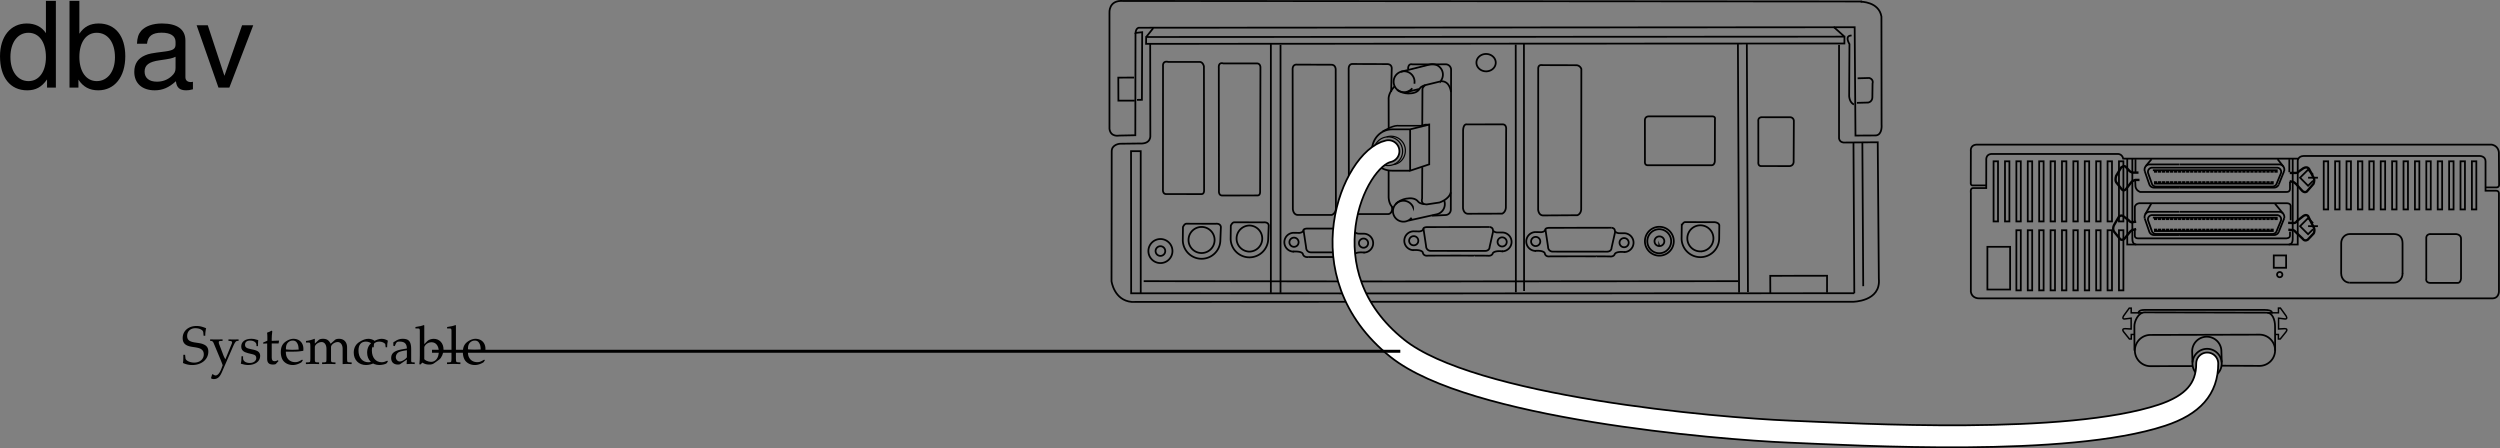 <svg xmlns="http://www.w3.org/2000/svg" xmlns:xlink="http://www.w3.org/1999/xlink" width="420.193" height="75.337"><rect width="100%" height="100%" fill="#808080" stroke="none"/><defs><path id="a" d="M4.016-4.734c0-.485.046-.797.14-1.266-.734-.297-1.125-.375-1.625-.375-1.344 0-2.312.844-2.312 2.016 0 .453.11.765.375 1.015.312.281.719.422 1.594.531.687.11 1 .204 1.234.407.234.187.344.453.344.797 0 .812-.672 1.39-1.61 1.39-.719 0-1.422-.344-1.469-.719L.625-1.53H.328c0 .687 0 .968-.062 1.375a3.716 3.716 0 0 0 1.562.344c1.563 0 2.703-.954 2.703-2.25 0-.626-.25-1-.828-1.235-.281-.125-.515-.172-1.25-.281C1.36-3.718.97-4.016.97-4.703.969-5.47 1.53-6 2.329-6c.358 0 .687.063.937.203.296.156.39.281.421.547l.047.516zm0 0"/><path id="b" d="M2.672-.781c-.203-.328-.297-.547-.453-.985L1.64-3.28a.896.896 0 0 1-.079-.375c0-.125.094-.203.297-.203l.344-.016v-.25c-.594.016-.844.016-1.047.016-.218 0-.437 0-1.047-.016v.25l.157.016c.234.015.343.125.468.437l.985 2.36c.25.609.343.828.5 1.28l-.203.548c-.282.765-.641 1.171-.985 1.171-.14 0-.312-.078-.453-.203H.453l-.203.672a.79.79 0 0 0 .484.14c.594 0 .985-.327 1.329-1.108L3.89-2.766c.359-.828.53-1.062.75-1.093l.25-.016v-.25c-.485.016-.688.016-.844.016-.172 0-.375 0-.86-.016v.25l.235.016c.25.015.375.093.375.218a.693.693 0 0 1-.047.235zm0 0"/><path id="c" d="M.375-1.281c0 .61-.031.89-.11 1.25.485.14.829.218 1.235.218 1.188 0 2.016-.625 2.016-1.515 0-.297-.079-.484-.25-.672-.235-.219-.516-.328-1.329-.484C1.204-2.625.97-2.813.97-3.22c0-.453.297-.703.86-.703.609 0 1.062.313 1.062.735v.203h.25c.015-.516.015-.735.046-1.016-.484-.156-.796-.219-1.171-.219-1.047 0-1.688.5-1.688 1.297 0 .453.203.735.61.938.25.109.734.25 1.343.375.406.093.578.28.578.625 0 .484-.453.828-1.093.828C1.109-.156.64-.47.64-.922v-.36Zm0 0"/><path id="d" d="M.875-3.438v2.594c0 .656.297.953 1 .953.203 0 .422-.046.469-.109l.437-.484-.125-.141c-.219.125-.344.172-.515.172-.36 0-.5-.188-.5-.625v-2.36h1.156l.078-.484-1.234.047v-.344c0-.36.03-.75.093-1.265l-.109-.11c-.219.14-.484.25-.766.344.032.25.047.438.047.719v.625l-.703.312v.188zm0 0"/><path id="e" d="m3.938-.625-.126-.094c-.562.344-.78.422-1.171.422-.579 0-1.063-.266-1.313-.703-.172-.281-.234-.547-.25-1.063h1.313c.64 0 1.062-.046 1.625-.14 0-.125.015-.203.015-.313 0-1.03-.672-1.703-1.687-1.703-.313 0-.703.11-1.078.328C.53-3.453.234-2.906.234-1.969c0 .563.141 1.047.375 1.39.36.485.954.766 1.641.766.344 0 .672-.078 1.031-.234.235-.11.438-.219.469-.281zm-.704-1.781c-.468.015-.671.031-1.015.031a9.74 9.74 0 0 1-1.125-.063c0-.421.031-.609.14-.859a1.12 1.12 0 0 1 1-.625c.313 0 .547.11.704.36.203.296.265.562.296 1.156zm0 0"/><path id="f" d="M.14-.25v.281C.782.016 1.032 0 1.282 0c.282 0 .532.016 1.078.031V-.25l-.375-.016c-.312-.03-.343-.062-.343-.656v-1.906c0-.406.593-.844 1.14-.844.485 0 .813.453.813 1.14v1.61c0 .594-.016.625-.328.656L2.86-.25v.281C3.484.016 3.75 0 3.984 0 4.22 0 4.47.016 5.11.031V-.25l-.421-.016c-.313-.046-.329-.062-.329-.656v-1.906c0-.406.594-.844 1.125-.844.485 0 .829.453.829 1.14V.032C6.718.016 6.859 0 7.016 0c.14 0 .312.016.812.031V-.25l-.437-.016c-.313-.046-.313-.062-.329-.656v-1.844c0-.89-.515-1.453-1.343-1.453-.328 0-.578.063-.735.219l-.687.61C4-3.985 3.64-4.22 3.016-4.22c-.329 0-.579.063-.75.219l-.625.578v-.765l-.079-.032a4.904 4.904 0 0 1-1.406.36v.265H.5c.36 0 .375.031.39.656v2.016c-.015.594-.015.625-.328.656Zm0 0"/><path id="g" d="M3.594-2.797c0-.422.047-.781.125-1.11-.36-.218-.672-.312-1.047-.312-.438 0-.938.172-1.469.516-.64.39-.969 1.015-.969 1.812 0 1.22.844 2.079 2.063 2.079.469 0 1.14-.172 1.234-.313l.188-.281-.094-.14c-.344.171-.625.265-.938.265-1 0-1.656-.781-1.656-1.969 0-.969.438-1.5 1.25-1.5.406 0 .828.172 1 .406l.063.547zm0 0"/><path id="h" d="M2.922-.734 2.875.03c.438-.014.578-.03.703-.03.11 0 .172 0 .469.016l.187.015V-.25l-.343-.016c-.235-.015-.25-.046-.25-.515v-1.656c0-1.313-.375-1.782-1.422-1.782-.406 0-.75.094-1.094.297l-.484.297v.578l.234.063L1-3.266c.188-.421.281-.484.688-.484.843 0 1.203.344 1.234 1.156l-.89.156C.796-2.203.281-1.78.281-.984c0 .687.421 1.093 1.14 1.093.172 0 .312-.03.375-.078zm0-.375c-.266.359-.828.703-1.188.703-.359 0-.671-.328-.671-.719a.98.98 0 0 1 .437-.813c.234-.14.734-.265 1.422-.359zm0 0"/><path id="i" d="m1.344-6.469-.078-.062c-.391.156-.688.218-1.407.328v.25h.516c.156 0 .219.11.219.375v4.203c0 .563-.016.813-.078 1.422l.156.062.36-.328c.359.235.671.328 1.155.328.344 0 .579-.062.782-.203l.89-.64c.391-.297.72-1.032.72-1.704 0-1.046-.688-1.78-1.641-1.78-.422 0-.876.155-1.094.39l-.5.5zm0 3.703c0-.125.093-.296.234-.453.25-.265.61-.422.984-.422.75 0 1.22.61 1.22 1.579 0 1.015-.516 1.718-1.298 1.718-.468 0-1.14-.297-1.14-.5zm0 0"/><path id="j" d="M.188-.25v.281C.813.016 1.078 0 1.313 0c.234 0 .5.016 1.125.031V-.25L2.03-.266c-.328-.046-.328-.062-.344-.656v-5.547L1.61-6.53c-.39.156-.687.218-1.406.328v.25H.72c.156 0 .219.11.219.375v4.656C.923-.327.923-.296.61-.265zm0 0"/><path id="k" d="M9.906-14.578H8.234v5.422c-.687-1.063-1.812-1.625-3.218-1.625-2.72 0-4.5 2.187-4.5 5.515 0 3.547 1.718 5.72 4.562 5.72 1.438 0 2.438-.532 3.344-1.829V0h1.484Zm-4.61 5.36c1.798 0 2.938 1.577 2.938 4.093 0 2.422-1.156 4.031-2.921 4.031-1.829 0-3.047-1.625-3.047-4.062 0-2.438 1.218-4.063 3.03-4.063zm0 0"/><path id="l" d="M1.078-14.578V0h1.5v-1.344C3.375-.125 4.438.453 5.906.453c2.75 0 4.547-2.25 4.547-5.734 0-3.407-1.687-5.5-4.469-5.5-1.437 0-2.468.547-3.25 1.719v-5.516zm4.578 5.36c1.86 0 3.063 1.624 3.063 4.124 0 2.375-1.235 4-3.063 4-1.781 0-2.922-1.61-2.922-4.062 0-2.469 1.141-4.063 2.922-4.063zm0 0"/><path id="m" d="M10.703-.984c-.187.046-.265.046-.36.046-.577 0-.905-.296-.905-.828v-6.156c0-1.86-1.36-2.86-3.938-2.86-1.547 0-2.766.438-3.484 1.22-.47.546-.672 1.14-.72 2.187h1.688c.141-1.281.891-1.86 2.454-1.86 1.515 0 2.343.547 2.343 1.547v.454c-.015.718-.375.968-1.734 1.156-2.36.297-2.734.375-3.36.64C1.454-4.921.845-4 .845-2.64.844-.734 2.156.453 4.28.453 5.594.453 6.656 0 7.844-1.078 7.954 0 8.484.453 9.562.453c.36 0 .579-.031 1.141-.172zM7.781-3.297c0 .563-.156.89-.656 1.36-.688.625-1.5.937-2.484.937-1.297 0-2.063-.625-2.063-1.688 0-1.093.719-1.656 2.516-1.906 1.781-.25 2.125-.328 2.687-.593zm0 0"/><path id="n" d="M5.703 0 9.72-10.484H7.844l-2.969 8.5-2.797-8.5H.203L3.875 0Zm0 0"/></defs><path fill="none" stroke="#000" stroke-miterlimit="10" stroke-width=".3" d="M312.977.25 188.789.16c-2.5-.187-2.312 2-2.312 2v19.5c.195 1.438 1.625 1.126 1.625 1.126l2.718-.055.032-17.195"/><path fill="none" stroke="#000" stroke-miterlimit="10" stroke-width=".3" d="m190.602 13.036-2.641.012.016 3.863h2.75m122-16.625s3.074-.031 3.5 2.5l.023 18.156s.18 1.684-.941 1.824l-3.446.02-.136-18.207-120.125.082c-.688-.113-.75.875-.75.875l1.125-.125-.047 11.363-.828.012"/><path fill="none" stroke="#000" stroke-miterlimit="10" stroke-width=".3" d="m192.645 6.22 117.37-.06L310 7.31l-117.371.058zm117.371-.06-1.817-1.632M193.84 4.72l-1.195 1.5m119.019 43.066-77.785.035-43.758-.027-.02-23.883h1.626l.004 23.914m121.433-1.227-.144-24.109m-1.356 25.297L311.527 24"/><path fill="none" stroke="#000" stroke-miterlimit="10" stroke-width=".3" d="m307.082 49.18.004-2.835-9.55.015.015 2.934m-3.761-.204-.188-41.68m-1.305 41.774-.195-41.773m-35.965-.125.027 41.625m-1.406-41.414.023 41.625m40.75-28.742c-.066-.735.637-.68.637-.68l4.668.004a.639.639 0 0 1 .668.582l-.035 6.95c-.067.687-.7.679-.7.679l-4.765-.004c-.574-.008-.465-.688-.465-.688zm0 0"/><path fill="none" stroke="#000" stroke-miterlimit="10" stroke-width=".3" d="m193.32 7.376.024 15.39s.191 1.493-1.852 1.352l-3.265.043s-1.36.101-1.375 1.25l-.032 21.848s.418 3.218 3.399 3.488l43.234-.027 77.93.003s4.781 0 4.406-3.875l-.187-22.937-5.707.047s-.688-.008-.797-.7l.004-15.722"/><path fill="none" stroke="#000" stroke-miterlimit="10" stroke-width=".3" d="M311.21 5.973c-1.26-.015-.358 1.438-.358 1.438l-.051 8.75c.097 1.148.8 1.394.8 1.394m.626-4.395 1.945-.054c.8.239.562.926.562.926l-.03 2.297c-.009.8-.7.906-.7.906l-1.902.05m-35.633 2.958c.008-.715.636-.68.636-.68l10.665-.004c.632.008.472.496.472.496l-.015 7.043c-.067.688-.512.672-.512.672l-10.774.004c-.574-.008-.464-.676-.464-.676zm-17.929-8.707c0-.75.651-.59.651-.59l5.801.016c.63.066.797.636.797.636l-.027 23.606c-.067.805-.645.969-.645.969l-5.8.039c-.747-.067-.79-.989-.79-.989zm-41.278.234c-.059-1.015.703-.91.703-.91l5.797.02c.765.007.738.812.738.812l.035 23.43c-.07.8-.695 1.004-.695 1.004h-5.75c-.746-.067-.79-.985-.79-.985zm16.562 3.696.094-3.88s.11-.78-.738-.812l-5.797-.02s-.735-.109-.703.91l.039 23.372s.02.879.765.945h5.825c.437 0 .675-.504.675-.754v-.437m11.93-12.903c.074-1.148.633-.976.633-.976l6.082-.004c.629.066.52.863.52.863l-.047 13.14c-.067.806-.625 1-.625 1l-5.79.02c-.746-.066-.789-.988-.789-.988zm3.848-9.894c.894.012 1.629-.633 1.64-1.438.012-.808-.707-1.472-1.605-1.484-.895-.012-1.633.633-1.64 1.441-.012.805.706 1.47 1.605 1.481zm36.004 30.262a2.19 2.19 0 1 0 .059-4.383 2.193 2.193 0 0 0-2.223 2.16 2.194 2.194 0 0 0 2.164 2.223zm-6.879-.899a.811.811 0 1 0 .023-1.621.81.81 0 0 0-.824.8.809.809 0 0 0 .8.821zm0 0"/><path fill="none" stroke="#000" stroke-miterlimit="10" stroke-width=".3" d="M278.871 42.567a2.022 2.022 0 0 0 .055-4.043 2.02 2.02 0 0 0-.055 4.043zm0 0"/><path fill="none" stroke="#000" stroke-miterlimit="10" stroke-width=".3" d="M278.867 42.97a2.425 2.425 0 1 0 .065-4.85 2.425 2.425 0 0 0-.065 4.85zm3.797-5.075-.027 2.125a3.158 3.158 0 0 0 6.316.086l.024-2.258c-.11-.46-.793-.507-.793-.507l-4.938-.012c-.344-.004-.582.566-.582.566zm-72.695 4.395a2.194 2.194 0 0 0 .058-4.387 2.194 2.194 0 0 0-.059 4.387zm0 0"/><path fill="none" stroke="#000" stroke-miterlimit="10" stroke-width=".3" d="m206.871 37.93-.027 2.125a3.158 3.158 0 0 0 3.113 3.2 3.159 3.159 0 0 0 3.2-3.118l.085-2.238c-.058-.625-.855-.527-.855-.527l-4.934-.008c-.348-.004-.582.566-.582.566zm-4.945 4.598a2.19 2.19 0 1 0 .059-4.383 2.187 2.187 0 0 0-2.22 2.16 2.193 2.193 0 0 0 2.16 2.223zm0 0"/><path fill="none" stroke="#000" stroke-miterlimit="10" stroke-width=".3" d="m198.828 38.169-.027 2.125a3.155 3.155 0 1 0 6.313.086l.09-2.243c-.114-.648-.856-.527-.856-.527l-4.938-.008c-.347-.004-.582.567-.582.567zm-3.797 4.84a.806.806 0 0 0 .82-.801.812.812 0 1 0-.82.8zm0 0"/><path fill="none" stroke="#000" stroke-miterlimit="10" stroke-width=".3" d="M195.016 44.216a2.02 2.02 0 0 0 .054-4.04 2.023 2.023 0 0 0-2.05 1.993 2.023 2.023 0 0 0 1.996 2.047zm18.586 5.007V7.411m1.625 41.812V7.536m76.937 39.723-58.2.05-41.734-.05m12.622-35.849c-.07-1.062.75-.75.75-.75h5.625c.605-.019.625.626.625.626l-.055 20.91c.02.719-.445.656-.445.656l-5.965.008c-.602-.039-.508-.812-.508-.812zm-9.375-.25c-.07-1.062.875-.75.875-.75h5.25c.605-.019.75.75.75.75l.03 20.798c.02.719-.448.664-.448.664l-5.961-.004c-.602-.035-.508-.809-.508-.809zm62.617 31.013a1.584 1.584 0 1 1 .043-3.168l.918.02c.633-.079.664-.395.664-.395.008-.344.668-.336.668-.336l10.449-.016"/><path fill="none" stroke="#000" stroke-miterlimit="10" stroke-width=".3" d="M258.105 41.36a.772.772 0 1 0 .02-1.544.772.772 0 0 0-.02 1.544zm-.152.813.113-.012m0-.001c1.473-.093 1.575.403 1.575.403.132.692.882.528.882.528s7.7-.02 7.758.011m4.676-.734a1.583 1.583 0 0 0 .04-3.168l-.919-.004c-.629-.094-.656-.414-.656-.414-.02-.484-.586-.504-.586-.504"/><path fill="none" stroke="#000" stroke-miterlimit="10" stroke-width=".3" d="M272.965 41.555a.766.766 0 0 1-.758-.78.77.77 0 1 1 1.54.023.766.766 0 0 1-.782.757zm.133.817-.114-.012m0 0c-1.468-.133-1.586.36-1.586.36-.191.5-.851.382-.851.382s-2.211-.027-2.266 0m-8.531-4.558.445 2.965a.772.772 0 0 0 .762.78l9.129.009c.43.007.773-.223.781-.649l.621-2.75m-54.054 3.399a1.584 1.584 0 1 1 .043-3.168l.918.015c.632-.078.664-.394.664-.394.004-.344.668-.336.668-.336l5.578.008h1.718s.618-.043.641.441c0 0 .023.316.652.41l.922.008c.871.012 1.57.73 1.559 1.605a1.578 1.578 0 0 1-1.602 1.563"/><path fill="none" stroke="#000" stroke-miterlimit="10" stroke-width=".3" d="M217.445 41.485a.772.772 0 1 0 .019-1.542.772.772 0 0 0-.019 1.542zm-.155.809a1.11 1.11 0 0 1 .116-.008m0 0c1.469-.094 1.574.398 1.574.398.149.618.883.528.883.528m9.344-1.575a.772.772 0 1 1 .02-1.542.772.772 0 0 1-.02 1.542zm.133.813c-.04-.004-.078-.004-.117-.008m0 0c-1.47-.133-1.582.356-1.582.356-.157.476-.903.418-.903.418s-6.816-.032-6.875-.004m-.773-4.543.445 2.96a.772.772 0 0 0 .762.782m0 .008 6.039-.008c.426.008.762-.254.77-.684l.62-2.746m190.036-7.484h1.832s.449.027.449-.45l-.04-5.39s0-1.125-1.233-1.352h-86.422c-1.262 0-1.094 1.098-1.094 1.098l-.012 5.309c-.027.504.34.449.34.449h2.27"/><path fill="none" stroke="#000" stroke-miterlimit="10" stroke-width=".3" d="M385.352 26.665V40.09c0 .449-.094.992-.657.992m-29.718-3.862V27.114h-.743V37.22zm0 11.585V38.696h-.743v10.11zm-1.914-11.585V27.114h-.743V37.22zm0 11.585V38.696h-.743v10.11zm-1.918-11.585V27.114h-.743V37.22zm0 11.585V38.696h-.743v10.11zM349.23 37.22V27.114h-.746V37.22zm0 11.585V38.696h-.746v10.11zm-1.917-11.585V27.114h-.743V37.22zm0 11.585V38.696h-.743v10.11zm-1.915-11.585V27.114h-.742V37.22zm0 11.585V38.696h-.742v10.11zm-1.914-11.585V27.114h-.746V37.22zm0 11.585V38.696h-.746v10.11zm-1.918-11.585V27.114h-.746V37.22zm0 11.585V38.696h-.746v10.11zm-1.918-11.585V27.114h-.742V37.22zm0 11.585V38.696h-.742v10.11zm-1.914-11.585V27.114h-.742V37.22zm-1.914 0V27.114h-.746V37.22zm47.34 9.375a.436.436 0 1 0 0-.871.433.433 0 0 0-.437.433c0 .242.195.438.437.438zm5.617-17.235-.843-.84-1.348 1.348 1.348 1.352.847-.844m-.847-.508h1.656m-.813 7.641-.843-.844-1.348 1.351 1.348 1.348.847-.844m-.847-.504h1.656"/><path fill="none" stroke="#000" stroke-miterlimit="10" stroke-width=".3" d="M386.305 26.665H356.87c-.226-.899-1.012-.785-1.012-.785h-21.222c-.899.113-.79 1.011-.79 1.011l-.007 4.72h-2.22c-.503 0-.366.784-.366.784v16.63c.199 1.234 1.46 1.12 1.46 1.12h86.29c1.125-.082 1.011-1.347 1.011-1.347l-.004-16.29c0-.453-.449-.453-.449-.453h-1.8v-4.941c0-.914-1.008-.898-1.008-.898h-29.551c-.953.015-1.008.789-1.008.789v14.097h-28.652V26.665"/><path fill="none" stroke="#000" stroke-miterlimit="10" stroke-width=".3" d="M356.895 37.22V27.114h-.747V37.22zm0 11.585V38.696h-.747v10.11zm53.574-13.601v-8.09h-.742v8.09zm-1.914 0v-8.09h-.746v8.09zm-1.918 0v-8.09h-.742v8.09zm-1.914 0v-8.09h-.746v8.09zm-1.918 0v-8.09h-.746v8.09zm-1.915 0v-8.09h-.745v8.09zm-1.917 0v-8.09h-.746v8.09zm-1.914 0v-8.09h-.746v8.09zm-1.919 0v-8.09h-.745v8.09zm-1.913 0v-8.09h-.747v8.09zm-1.918 0v-8.09h-.743v8.09zm21.078 0v-8.09h-.746v8.09zm1.913 0v-8.09h-.745v8.09zm1.915 0v-8.09h-.746v8.09zm-7.852 4.144h4.492c.844.114.786.786.786.786v6.683c-.082.832-.618.735-.618.735h-4.605c-.785-.059-.617-.735-.617-.735v-6.906c.054-.508.562-.563.562-.563zm-4.55 6.641c0 .84-.637 1.523-1.422 1.523h-7.465"/><path fill="none" stroke="#000" stroke-miterlimit="10" stroke-width=".3" d="M402.39 39.34c.786 0 1.423.458 1.423 1.524v5.191m-1.423-6.715h-7.464c-.785 0-1.422.684-1.422 1.524l-.008 5.125m.008 0c0 .84.637 1.523 1.422 1.523"/><path fill="none" stroke="#000" stroke-width=".3" d="M337.855 48.665V41.48h-3.82v7.184zm0 0"/><path fill="none" stroke="#000" stroke-miterlimit="10" stroke-width=".3" d="M383.387 29.09a.715.715 0 0 0-.688-.91h-20.96a.716.716 0 0 0-.692.91m21.582 1.825a.716.716 0 0 1-.66.437h-19.614a.716.716 0 0 1-.66-.437m-.648-1.825.648 1.825m21.692-1.825-.758 1.825"/><path fill="none" stroke="#000" stroke-miterlimit="10" stroke-width=".3" d="M383.008 31a.852.852 0 0 1-.785.536h-15.88m17.571-2.781a.98.98 0 0 0 .031-.243.862.862 0 0 0-.851-.878h-16.75m-.054 0h-4.99a.865.865 0 0 0-.85.878c0 .083.01.165.03.243"/><path fill="none" stroke="#000" stroke-miterlimit="10" stroke-width=".3" d="M366.344 31.536h-4.305a.852.852 0 0 1-.785-.535m-.774-2.246.774 2.246m22.66-2.246L383.008 31m-21.16-2.386h20.797m-20.457 2.246h19.894m-19.644-1.992v-.254h-.25v.254zm.675 0v-.254h-.254v.254zm.677 0v-.254h-.255v.254zm.67 0v-.254h-.25v.254zm.677 0v-.254h-.254v.254zm.676 0v-.254h-.254v.254zm.671 0v-.254h-.25v.254zm.676 0v-.254h-.254v.254zm.676 0v-.254h-.254v.254zm.672 0v-.254h-.25v.254zm.676 0v-.254h-.254v.254zm.671 0v-.254h-.25v.254zm.676 0v-.254h-.25v.254zm.676 0v-.254h-.254v.254zm.676 0v-.254h-.254v.254zm.672 0v-.254h-.254v.254zm.675 0v-.254h-.253v.254zm.676 0v-.254h-.254v.254zm.672 0v-.254h-.25v.254zm.676 0v-.254H375v.254zm.676 0v-.254h-.254v.254zm.672 0v-.254h-.254v.254zm.675 0v-.254h-.254v.254zm.676 0v-.254h-.254v.254zm.672 0v-.254h-.25v.254zm.675 0v-.254h-.253v.254zm.677 0v-.254h-.254v.254zm.671 0v-.254h-.253v.254zm.676 0v-.254h-.254v.254zm.676 0v-.254h-.254v.254zm.672 0v-.254h-.254v.254zm-20.234 1.992v-.25h-.25v.25zm.675 0v-.25h-.254v.25zm.677 0v-.25h-.255v.25zm.67 0v-.25h-.25v.25zm.677 0v-.25h-.254v.25zm.676 0v-.25h-.254v.25zm.671 0v-.25h-.25v.25zm.676 0v-.25h-.254v.25zm.676 0v-.25h-.254v.25zm.672 0v-.25h-.25v.25zm.676 0v-.25h-.254v.25zm.671 0v-.25h-.25v.25zm.676 0v-.25h-.25v.25zm.676 0v-.25h-.254v.25zm.676 0v-.25h-.254v.25zm.672 0v-.25h-.254v.25zm.675 0v-.25h-.253v.25zm.676 0v-.25h-.254v.25zm.672 0v-.25h-.25v.25zm.676 0v-.25H375v.25zm.676 0v-.25h-.254v.25zm.672 0v-.25h-.254v.25zm.675 0v-.25h-.254v.25zm.676 0v-.25h-.254v.25zm.672 0v-.25h-.25v.25zm.675 0v-.25h-.253v.25zm.677 0v-.25h-.254v.25zm.671 0v-.25h-.253v.25zm.676 0v-.25h-.254v.25zm.676 0v-.25h-.254v.25zm1.387 6.2a.715.715 0 0 0-.688-.91h-20.96a.716.716 0 0 0-.692.91m21.582 1.824a.716.716 0 0 1-.66.437h-19.614a.716.716 0 0 1-.66-.437m-.648-1.824.648 1.824m21.692-1.824-.758 1.824"/><path fill="none" stroke="#000" stroke-miterlimit="10" stroke-width=".3" d="M383.008 38.966a.85.85 0 0 1-.785.539h-15.88m17.571-2.782a.979.979 0 0 0 .031-.242c0-.488-.379-.883-.851-.883h-16.75m-.054 0h-4.99c-.468 0-.85.395-.85.883 0 .082.01.164.03.242"/><path fill="none" stroke="#000" stroke-miterlimit="10" stroke-width=".3" d="M366.344 39.505h-4.305a.85.85 0 0 1-.785-.54m-.774-2.242.774 2.243m22.66-2.243-.906 2.243m-21.16-2.383h20.797m-20.457 2.246h19.894m-19.644-1.992v-.254h-.25v.254zm.675 0v-.254h-.254v.254zm.677 0v-.254h-.255v.254zm.67 0v-.254h-.25v.254zm.677 0v-.254h-.254v.254zm.676 0v-.254h-.254v.254zm.671 0v-.254h-.25v.254zm.676 0v-.254h-.254v.254zm.676 0v-.254h-.254v.254zm.672 0v-.254h-.25v.254zm.676 0v-.254h-.254v.254zm.671 0v-.254h-.25v.254zm.676 0v-.254h-.25v.254zm.676 0v-.254h-.254v.254zm.676 0v-.254h-.254v.254zm.672 0v-.254h-.254v.254zm.675 0v-.254h-.253v.254zm.676 0v-.254h-.254v.254zm.672 0v-.254h-.25v.254zm.676 0v-.254H375v.254zm.676 0v-.254h-.254v.254zm.672 0v-.254h-.254v.254zm.675 0v-.254h-.254v.254zm.676 0v-.254h-.254v.254zm.672 0v-.254h-.25v.254zm.675 0v-.254h-.253v.254zm.677 0v-.254h-.254v.254zm.671 0v-.254h-.253v.254zm.676 0v-.254h-.254v.254zm.676 0v-.254h-.254v.254zm.672 0v-.254h-.254v.254zm-20.234 1.992v-.25h-.25v.25zm.675 0v-.25h-.254v.25zm.677 0v-.25h-.255v.25zm.67 0v-.25h-.25v.25zm.677 0v-.25h-.254v.25zm.676 0v-.25h-.254v.25zm.671 0v-.25h-.25v.25zm.676 0v-.25h-.254v.25zm.676 0v-.25h-.254v.25zm.672 0v-.25h-.25v.25zm.676 0v-.25h-.254v.25zm.671 0v-.25h-.25v.25zm.676 0v-.25h-.25v.25zm.676 0v-.25h-.254v.25zm.676 0v-.25h-.254v.25zm.672 0v-.25h-.254v.25zm.675 0v-.25h-.253v.25zm.676 0v-.25h-.254v.25zm.672 0v-.25h-.25v.25zm.676 0v-.25H375v.25zm.676 0v-.25h-.254v.25zm.672 0v-.25h-.254v.25zm.675 0v-.25h-.254v.25zm.676 0v-.25h-.254v.25zm.672 0v-.25h-.25v.25zm.675 0v-.25h-.253v.25zm.677 0v-.25h-.254v.25zm.671 0v-.25h-.253v.25zm.676 0v-.25h-.254v.25zm.676 0v-.25h-.254v.25zm0 0"/><path fill="none" stroke="#000" stroke-miterlimit="10" stroke-width=".4" d="m384.582 37.454.984.027c.34 0 .508-.336.508-.336l1.067-.843c.504-.336.789 0 .789 0l1.008 2.023c.167.504-.055.898-.055.898l-1.012 1.07c-.562.337-.844-.167-.844-.167l-1.234-1.184c-.227-.336-.563-.281-.563-.281l-.617-.055m-25.179-9.597h-.903c-.281 0-.562-.227-.562-.227l-.727-.785c-.281-.223-.734.168-.734.168l-.84 1.406c-.227.84.055 1.121.055 1.121l.898 1.125c.34.395.676 0 .676 0l1.012-1.293c.449-.281.562-.281.562-.281h.73m-.561 7.016-.79.109c-.336-.11-.45-.336-.45-.336l-.898-.672c-.449-.34-.785.11-.785.11l-.789 1.351c-.336.672 0 1.121 0 1.121l1.012 1.238c.281.282.676 0 .676 0l1.011-1.238c.282-.336.618-.336.618-.336l.394-.113"/><path fill="none" stroke="#000" stroke-miterlimit="10" stroke-width=".3" d="M358.926 26.759v2.136m-.055 1.348.055 1.125c.113.676.785.898.785.898h24.621c.672.016.563-.675.563-.675v-1.024"/><path fill="none" stroke="#000" stroke-miterlimit="10" stroke-width=".4" d="m384.836 30.47.617.109s.227.113.453.34l1.067 1.18s.336.335.73.113l1.125-1.293s.223-.395.11-.899l-.84-1.629s-.27-.492-.957-.113l-.79.563s-.109.222-.445.222h-1.043"/><path fill="none" stroke="#000" stroke-miterlimit="10" stroke-width=".3" d="M384.781 28.938v-2.18m-25.968 10.387V34.72c.226-.563.789-.563.789-.563h24.73c.672 0 .672.45.672.45v2.425m-.109 1.91v.676c0 .45-.676.45-.676.45h-24.844c-.672 0-.562-.563-.562-.563v-.871m1.855-10.75.957-1.125m-1.07 9.261 1.09-1.91m22.097-6.168-.93-1.183m.888 9.093-1.313-1.593"/><path fill="none" stroke="#000" stroke-miterlimit="10" stroke-width=".3" d="M358.398 26.665V40.09c0 .449.094.992.653.992"/><path fill="none" stroke="#000" stroke-width=".3" d="M382.168 45.005V42.93h2.074v2.075zm0 0"/><path fill="none" stroke="#000" stroke-miterlimit="10" stroke-width=".3" d="M237.723 14.071a1.761 1.761 0 0 0-1.73-2.094 1.759 1.759 0 1 0 1.375 2.86m4.788-1.223a1.757 1.757 0 0 0-1.398-2.828c-.13 0-.254.012-.375.039m-2.875 23.988a1.762 1.762 0 0 0-3.383.688 1.763 1.763 0 0 0 3.137 1.098m4.082-.551a1.758 1.758 0 0 0 1.402-2.313m-6.211 3.387 4.809-1.074"/><path fill="none" stroke="#000" stroke-miterlimit="10" stroke-width=".3" d="M243.848 32.317c-.27 1.192-1.899 1.719-1.899 1.719l-2.164.324c-1.086 0-.762-.973-.762-.973l.028-5.285m-.001-7.082.032-6.039c.023-.379.484-.676.484-.676l2.653-.648c1.515-.055 1.66 1.828 1.66 1.828"/><path fill="none" stroke="#000" stroke-miterlimit="10" stroke-width=".3" d="M234.832 15.09c.379.376 1.29.622 1.863.622.825 0 1.594-.172 1.942-.856.281-.418.93-.55.93-.55m-4.114-2.246 4.93-1.235m-4.039 4.672 2.195-.543M234.59 34.31c.312-.434 1.172-.829 1.738-.919.813-.136 1.598-.093 2.055.528.344.363 1.008.39 1.008.39"/><path fill="none" stroke="#000" stroke-miterlimit="10" stroke-width=".3" d="m240.703 36.255 2.223-.11a.92.92 0 0 0 .922-.918l.047-23.504a.92.92 0 0 0-.918-.918l-2.22.016-3.386-.004s-.73-.238-.7.848m-2.249 2.828c-1.137 1.191-1.027 2.168-1.027 2.168l.011 4.926m-.011 7.093v4.438c.054 1.406.812 1.84.812 1.84"/><path fill="none" stroke="#000" stroke-width=".3" d="m240.219 20.938-3.207.801v6.95l3.207-1.067zm-3.207.801h-3.008c-2.004 0-3.41 1.668-3.41 3.54 0 2.073 1.472 3.41 3.41 3.41h2.941"/><path fill="none" stroke="#000" stroke-width=".27" d="M240.219 20.938h-.668l-.469.133c-.2.066-.332.066-.602.066h-3.207c-.601-.066-1.003.067-1.539.266l-1.336.668"/><path fill="none" stroke="#000" stroke-width=".2" d="M233.07 23.009a2.41 2.41 0 0 1 3.028 1.566c.402 1.27-.297 2.863-1.868 3.086"/><path fill="none" stroke="#000" stroke-width=".2" d="M230.926 25.415a2.409 2.409 0 0 1 2.41-2.41 2.409 2.409 0 0 1 2.41 2.41 2.409 2.409 0 0 1-2.41 2.41 2.409 2.409 0 0 1-2.41-2.41zm0 0"/><path fill="none" stroke="#000" stroke-miterlimit="10" stroke-width=".3" d="M237.594 42.048a1.584 1.584 0 1 1 .043-3.168l.918.02c.633-.079.664-.395.664-.395.008-.344.668-.336.668-.336l10.449-.016"/><path fill="none" stroke="#000" stroke-miterlimit="10" stroke-width=".3" d="M237.605 41.235a.772.772 0 1 0 .02-1.544.772.772 0 0 0-.02 1.544zm-.152.813.113-.012m0 0c1.473-.094 1.575.402 1.575.402.132.692.882.528.882.528s7.7-.02 7.758.011m4.676-.734a1.583 1.583 0 0 0 .04-3.168l-.919-.004c-.629-.094-.656-.414-.656-.414-.02-.484-.586-.504-.586-.504"/><path fill="none" stroke="#000" stroke-miterlimit="10" stroke-width=".3" d="M252.465 41.43a.766.766 0 0 1-.758-.78.77.77 0 1 1 1.54.023.766.766 0 0 1-.782.757zm.133.817-.114-.012m0 0c-1.468-.133-1.586.36-1.586.36-.191.5-.851.382-.851.382s-2.211-.027-2.266 0m-8.531-4.558.445 2.965a.772.772 0 0 0 .762.78l9.129.009c.43.007.773-.223.781-.649l.621-2.75M368.55 61.528l-7.163.016a2.626 2.626 0 0 1-.016-5.25l9.524-.024 8.863-.023a2.623 2.623 0 0 1 2.633 2.617 2.623 2.623 0 0 1-2.618 2.633l-6.355-.031"/><path fill="none" stroke="#000" stroke-miterlimit="10" stroke-width=".3" d="m373.422 60.9-.055-1.852a2.462 2.462 0 0 0-2.465-2.453 2.459 2.459 0 0 0-2.449 2.464l.055 1.852"/><path fill="none" stroke="#000" stroke-linecap="round" stroke-miterlimit="10" stroke-width=".3" d="M370.96 63.552a2.46 2.46 0 0 1-2.456-2.461 2.462 2.462 0 0 1 2.457-2.461 2.46 2.46 0 0 1 0 4.922zm0 0"/><path fill="none" stroke="#000" stroke-width=".3" d="m382.402 58.954-.02-4.133c-.003-1.059-.433-2.309-1.429-2.27l-20.515-.046c-1.047.03-1.7 1.488-1.696 2.316l.012 4.106"/><path fill="none" stroke="#000" stroke-width=".25" d="M360.086 52.579h-1.879v-.793h-.328l-.813 1.117c-.261.317-.406.711 0 .711l1.13-.133v1.817l-1.028-.059c-.406 0-.543.203-.078.723l.812 1.015h.317v-.761h.539m22.32-3.637h1.879v-.793h.332l.809 1.117c.261.317.406.711 0 .711l-1.125-.133v1.817l1.027-.059c.402 0 .54.203.078.723l-.816 1.015h-.313v-.761h-.539"/><path fill="none" stroke="#000" stroke-linecap="round" stroke-miterlimit="10" stroke-width=".3" d="M359.43 52.579s-.047-.492 1.03-.492h20.153c.719 0 1.258.133 1.258.492"/><path fill="none" stroke="#000" stroke-linecap="round" stroke-width="4" d="M233.36 25.415c-5.75 1.25-14.32 20.469 1.5 33.125 12.5 10 53.75 13.5 65.75 14s46.808 2.52 62.75-2.75c5.21-1.723 7.624-4.438 7.624-8.688"/><path fill="none" stroke="#fff" stroke-linecap="round" stroke-width="3.4" d="M233.36 25.415c-5.75 1.25-14.32 20.469 1.5 33.125 12.5 10 53.75 13.5 65.75 14s46.808 2.52 62.75-2.75c5.21-1.723 7.624-4.438 7.624-8.688"/><g transform="translate(-11.39 -3.96)"><use xlink:href="#a" width="100%" height="100%" x="41.875" y="65.125"/><use xlink:href="#b" width="100%" height="100%" x="46.6" y="65.125"/><use xlink:href="#c" width="100%" height="100%" x="51.604" y="65.125"/><use xlink:href="#d" width="100%" height="100%" x="55.42" y="65.125"/><use xlink:href="#e" width="100%" height="100%" x="58.354" y="65.125"/><use xlink:href="#f" width="100%" height="100%" x="62.665" y="65.125"/><use xlink:href="#g" width="100%" height="100%" x="70.612" y="65.125"/><use xlink:href="#g" width="100%" height="100%" x="72.862" y="65.125"/><use xlink:href="#h" width="100%" height="100%" x="76.858" y="65.125"/><use xlink:href="#i" width="100%" height="100%" x="81.358" y="65.125"/><use xlink:href="#j" width="100%" height="100%" x="86.335" y="65.125"/><use xlink:href="#e" width="100%" height="100%" x="88.954" y="65.125"/></g><path fill="none" stroke="#000" stroke-width=".5" d="M72.61 59.04h162.75"/><g transform="translate(-11.39 -3.96)"><use xlink:href="#k" width="100%" height="100%" x="10.875" y="18.688"/><use xlink:href="#l" width="100%" height="100%" x="21.995" y="18.688"/><use xlink:href="#m" width="100%" height="100%" x="33.115" y="18.688"/><use xlink:href="#n" width="100%" height="100%" x="44.235" y="18.688"/></g></svg>
